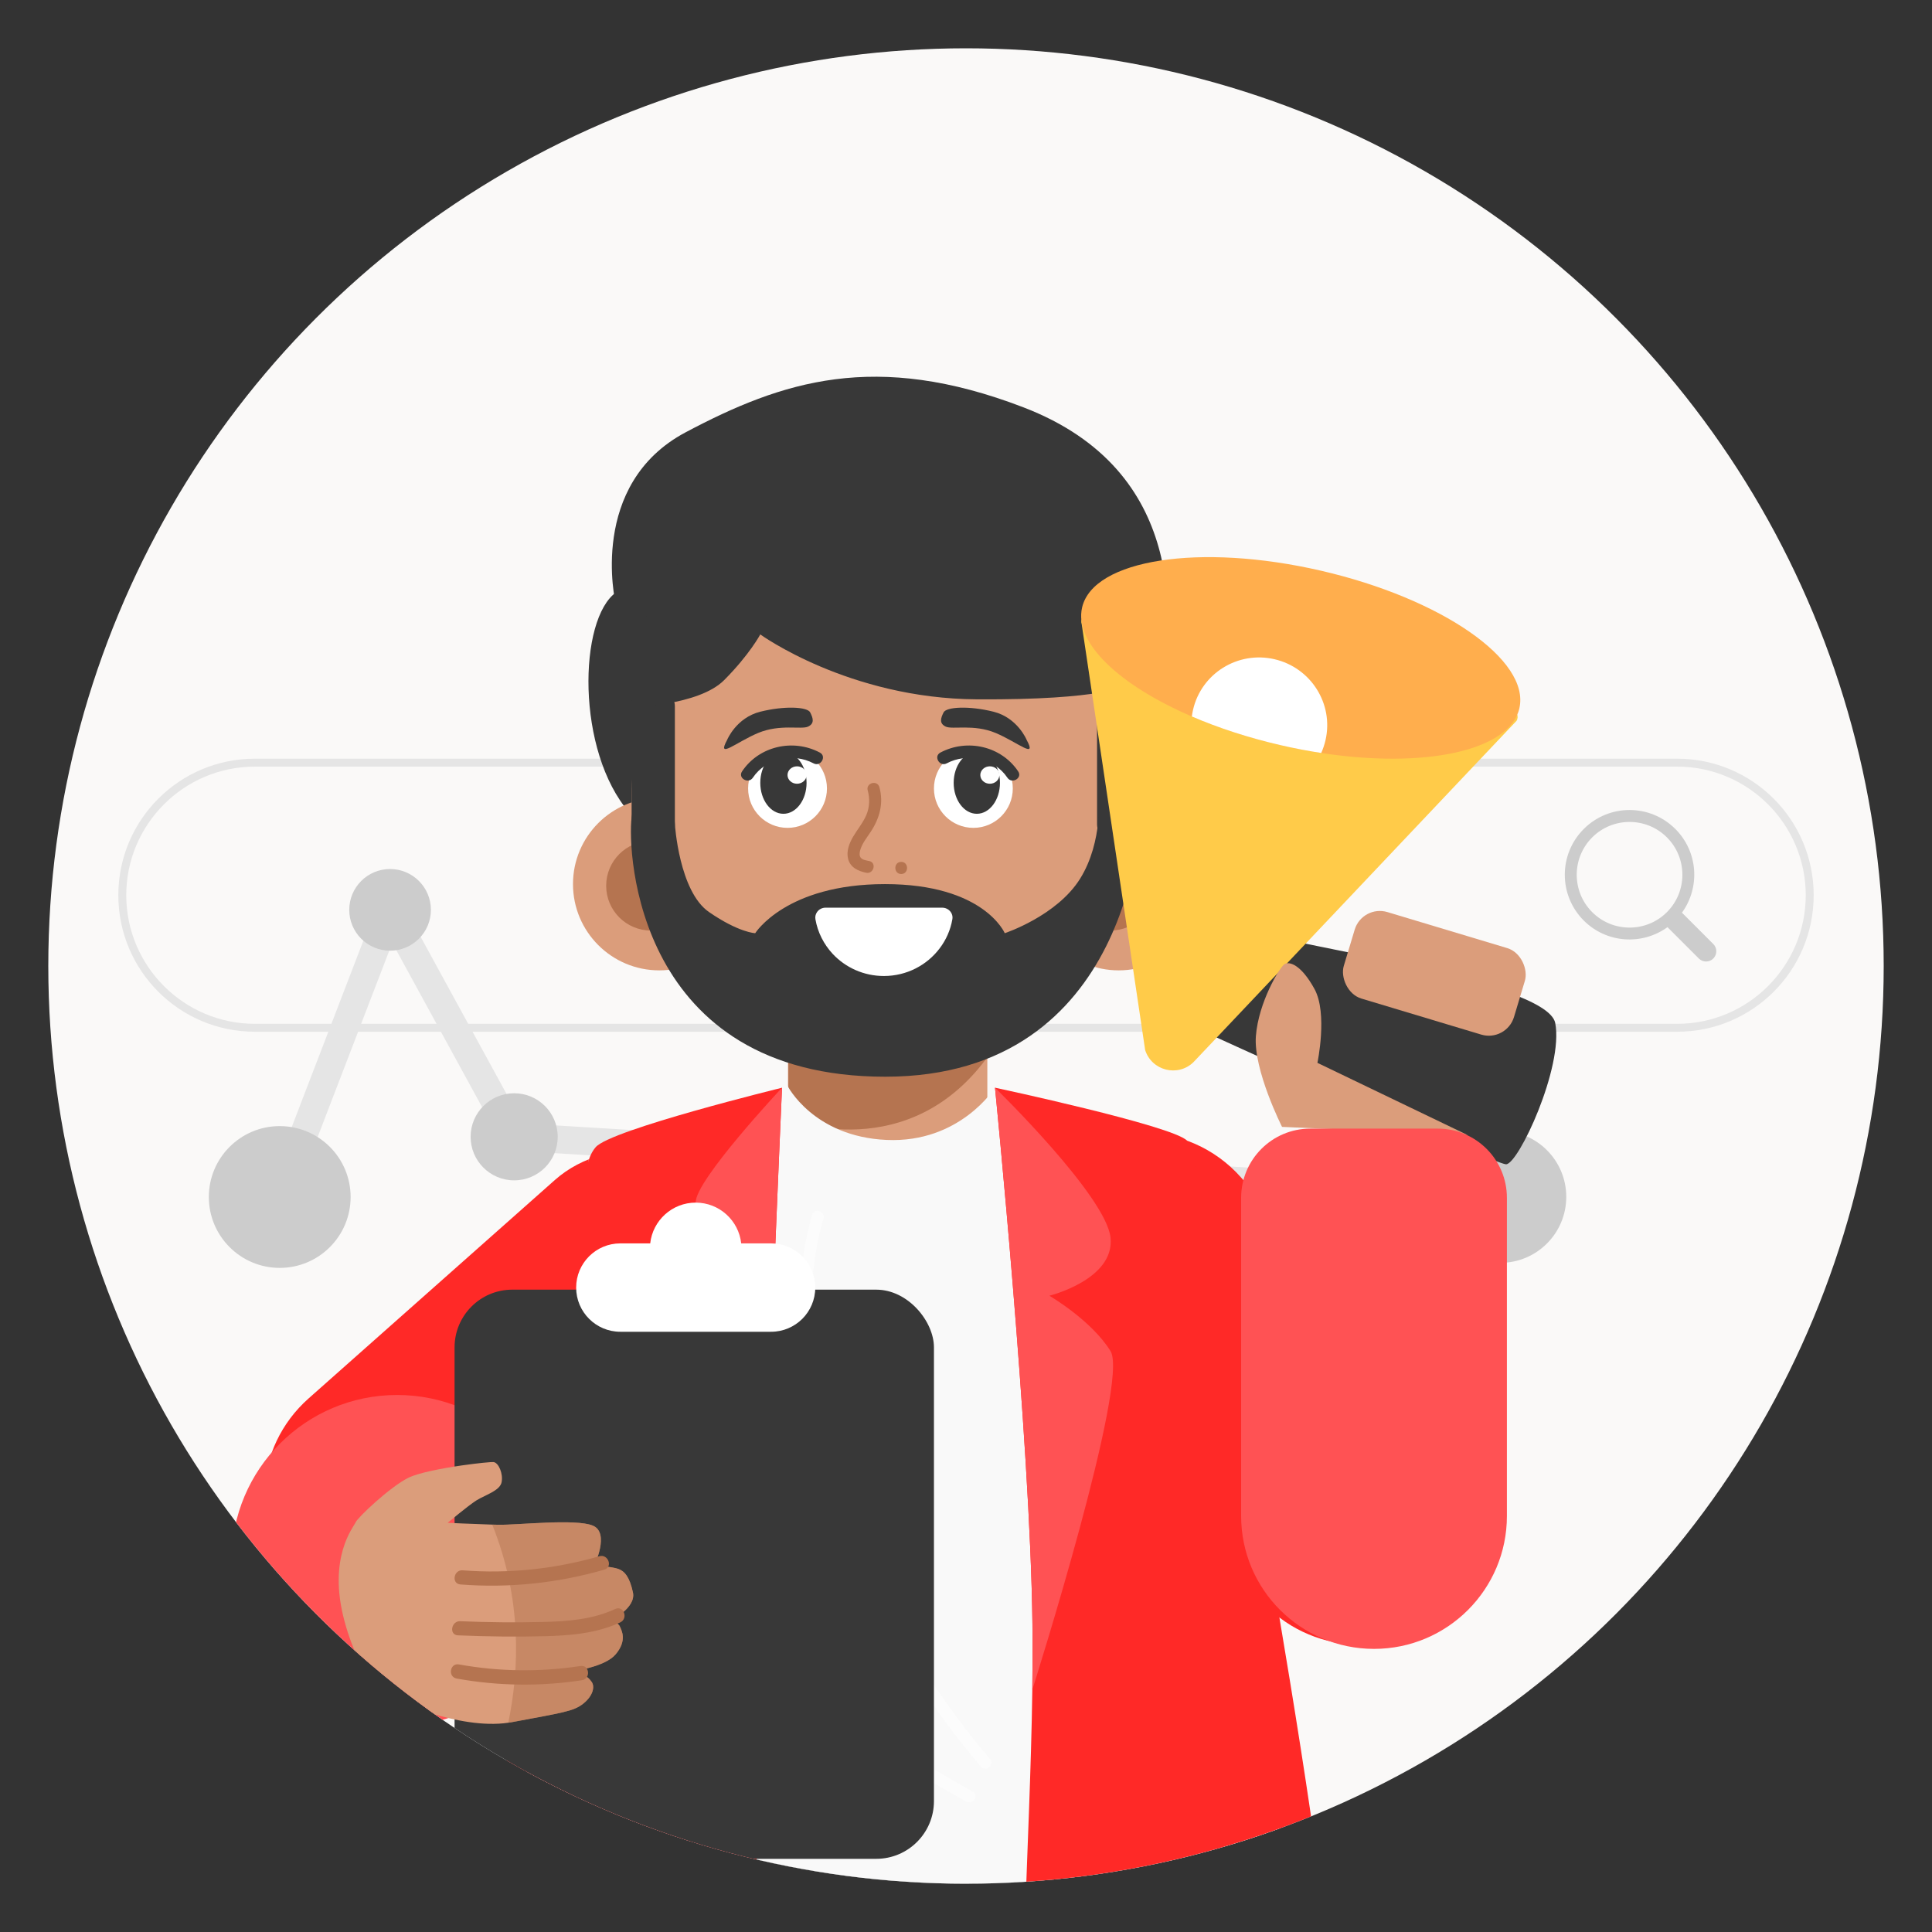 <?xml version="1.0" encoding="UTF-8"?>
<svg id="Layer_3" data-name="Layer 3" xmlns="http://www.w3.org/2000/svg" xmlns:xlink="http://www.w3.org/1999/xlink" viewBox="0 0 200 200">
  <rect x="0" y="0" width="200" height="200" fill="#333333" stroke="none"/>
  <defs>
    <style>
      .cls-1 {
        fill: none;
      }

      .cls-2 {
        fill: #d9e3ff;
      }

      .cls-3 {
        fill: #faf9f8;
      }

      .cls-4 {
        fill: #e5e5e5;
      }

      .cls-5 {
        fill: #ccc;
      }

      .cls-6, .cls-7 {
        fill: #b57450;
      }

      .cls-8 {
        fill: #db9d7b;
      }

      .cls-9 {
        fill: #ff2927;
      }

      .cls-10 {
        fill: #fff;
      }

      .cls-11 {
        fill: #f9f9f9;
      }

      .cls-12 {
        fill: #ff5254;
      }

      .cls-7 {
        opacity: .5;
      }

      .cls-13 {
        fill: #383838;
      }

      .cls-14 {
        fill: #ffcb49;
      }

      .cls-15 {
        fill: #fcfcfc;
      }

      .cls-16 {
        fill: #ffae4d;
      }

      .cls-17 {
        clip-path: url(#clippath);
      }
    </style>
    <clipPath id="clippath">
      <circle class="cls-1" cx="100" cy="100" r="95"/>
    </clipPath>
  </defs>
  <circle class="cls-3" cx="100" cy="100" r="95"/>
  <g class="cls-17">
    <g>
      <g>
        <polygon class="cls-4" points="30.298 124.428 27.615 123.397 40.152 90.774 54.106 116.296 155.394 122.464 155.219 125.333 52.346 119.068 40.608 97.6 30.298 124.428"/>
        <circle class="cls-5" cx="28.957" cy="123.913" r="7.339"/>
        <circle class="cls-5" cx="40.38" cy="94.187" r="4.226"/>
        <circle class="cls-5" cx="53.226" cy="117.682" r="4.508"/>
        <circle class="cls-5" cx="155.306" cy="123.898" r="6.833"/>
      </g>
      <g>
        <path class="cls-4" d="M173.618,79.361c7.34,0,13.312,5.972,13.312,13.312s-5.972,13.312-13.312,13.312H26.382c-7.34,0-13.312-5.972-13.312-13.312s5.972-13.312,13.312-13.312h147.237M173.618,78.539H26.382c-7.806,0-14.133,6.328-14.133,14.133h0c0,7.806,6.328,14.133,14.133,14.133h147.237c7.806,0,14.133-6.328,14.133-14.133h0c0-7.806-6.328-14.133-14.133-14.133h0Z"/>
        <path class="cls-5" d="M173.43,85.815c-2.618-2.618-6.862-2.618-9.479,0-2.618,2.618-2.618,6.862,0,9.479,2.362,2.362,6.044,2.585,8.665.685l3.245,3.245c.414.414,1.086.414,1.5,0s.414-1.086,0-1.5l-3.245-3.245c1.9-2.621,1.677-6.303-.685-8.665ZM172.56,94.424c-2.133,2.133-5.604,2.133-7.737,0s-2.133-5.604,0-7.737c2.133-2.133,5.604-2.133,7.737,0,2.133,2.133,2.133,5.604,0,7.737Z"/>
      </g>
      <g>
        <g>
          <rect class="cls-8" x="81.571" y="89.117" width="20.638" height="35.376" rx="8.663" ry="8.663"/>
          <path class="cls-6" d="M81.612,115.869s12.549,5.018,20.856-6.782l-.342-6.086-20.514,1.217v11.651Z"/>
          <path class="cls-13" d="M120.563,60.346v.004c-.112.306-11.676,32.074-16.279,44.662-13.142-2.26-39.119-20.875-39.119-20.875-5.545-6.354-5.301-20.094-1.358-22.838,3.943-2.748,8.216-2.407,8.216-2.407,0,0-6.903-8.244,6.577-9.616,13.476-1.372,28.595,3.779,28.595,3.779,7.96.708,11.709,3.839,13.368,7.29Z"/>
          <circle class="cls-8" cx="68.246" cy="91.522" r="8.93"/>
          <circle class="cls-6" cx="67.388" cy="91.693" r="4.637"/>
          <circle class="cls-8" cx="115.807" cy="91.522" r="8.93"/>
          <circle class="cls-6" cx="114.948" cy="91.693" r="4.637"/>
          <rect class="cls-8" x="65.38" y="58.206" width="51.862" height="51.862" rx="24.143" ry="24.143"/>
          <rect class="cls-13" x="65.384" y="70.963" width="4.479" height="16.521" rx="2.132" ry="2.132"/>
          <rect class="cls-13" x="113.567" y="70.963" width="4.479" height="16.521" rx="2.132" ry="2.132"/>
          <g>
            <circle class="cls-10" cx="81.525" cy="81.619" r="4.081"/>
            <circle class="cls-10" cx="100.763" cy="81.619" r="4.081"/>
            <g>
              <path class="cls-6" d="M89.826,81.825c.231.838.201,1.732-.141,2.539-.342.808-.925,1.491-1.367,2.243-.403.686-.726,1.508-.521,2.312.226.884,1.038,1.254,1.857,1.428.788.168,1.125-1.043.334-1.211-.279-.059-.649-.103-.859-.32-.192-.198-.155-.513-.093-.758.185-.725.706-1.348,1.109-1.963.918-1.4,1.346-2.952.891-4.604-.214-.778-1.426-.448-1.211.334h0Z"/>
              <path class="cls-6" d="M93.292,90.477c.808,0,.809-1.256,0-1.256-.808,0-.809,1.256,0,1.256h0Z"/>
            </g>
            <g>
              <ellipse class="cls-13" cx="81.1" cy="81.04" rx="2.396" ry="3.203"/>
              <path class="cls-13" d="M77.935,80.507c1.355-2.024,4.164-2.607,6.284-1.484.736.39,1.39-.727.653-1.117-2.767-1.467-6.298-.677-8.055,1.948-.465.694.656,1.343,1.117.653h0Z"/>
            </g>
            <g>
              <ellipse class="cls-13" cx="101.12" cy="81.04" rx="2.396" ry="3.203"/>
              <path class="cls-13" d="M104.284,80.507c-1.355-2.024-4.164-2.607-6.284-1.484-.736.39-1.39-.727-.653-1.117,2.767-1.467,6.298-.677,8.055,1.948.465.694-.656,1.343-1.117.653h0Z"/>
            </g>
            <path class="cls-13" d="M75.28,76.576s.936-2.276,3.424-2.9c2.487-.624,4.874-.514,5.168.073s.477,1.138-.22,1.469-2.9-.294-5.177.661-4.332,2.79-3.194.698Z"/>
            <path class="cls-13" d="M106.271,76.576s-.936-2.276-3.424-2.9-4.874-.514-5.168.073-.477,1.138.22,1.469,2.9-.294,5.177.661,4.332,2.79,3.194.698Z"/>
            <ellipse class="cls-10" cx="82.509" cy="80.231" rx=".986" ry=".902"/>
            <ellipse class="cls-10" cx="102.468" cy="80.231" rx=".986" ry=".902"/>
          </g>
          <path class="cls-13" d="M63.714,62.372s-2.881-12.239,7.269-17.623c9.968-5.287,19.623-8.481,34.977-2.576,17.257,6.638,15.137,22.486,14.603,28.239-.536,5.772-2.61,12.336-2.61,12.336l-8.31-23.511-45.93,3.135Z"/>
          <path class="cls-13" d="M65.384,73.202s6.938-.147,9.573-2.79c2.635-2.643,3.747-4.736,3.747-4.736,0,0,9.162,6.64,22.416,6.719,13.254.079,15.37-1.432,15.37-1.432l-3.542-14.429s-9.582-7.6-16.411-7.71c-6.829-.11-17.072-.661-21.368,4.185s-9.785,8.151-9.785,20.193Z"/>
          <path class="cls-13" d="M69.863,85.311s.43,6.964,3.53,9.102c3.099,2.138,4.786,2.191,4.786,2.191,0,0,3.171-5.082,13.432-5.082s12.402,5.082,12.402,5.082c0,0,5.397-1.781,7.802-5.646,2.405-3.865,1.924-8.728,1.924-8.728l4.307,2.298s-.679,26.933-26.407,26.933-26.712-23.192-26.255-26.826,4.084-5.343,4.479.677Z"/>
          <path class="cls-10" d="M98.589,95.153c-.192,1.125-.658,2.159-1.325,3.033-1.309,1.728-3.405,2.849-5.764,2.849-2.097,0-3.985-.882-5.302-2.292-.913-.984-1.552-2.218-1.787-3.59-.047-.27.024-.529.169-.737.188-.274.513-.455.882-.455h12.078c.243,0,.462.078.643.212.298.22.474.588.407.98Z"/>
        </g>
        <path class="cls-13" d="M129.163,96.185c1.671,1.272,30.957,5.171,31.835,9.723s-3.821,14.638-5.096,14.619-32.092-14.096-32.092-14.096l5.353-10.247Z"/>
        <path class="cls-14" d="M156.991,74.62c-.002.004-.005.005-.005.005l-33.451,35.342c-1.619,1.553-4.306.871-4.989-1.265l-6.57-44.096c-.186-.578.325-1.139.919-1.007l43.599,9.845c.521.119.776.718.497,1.176Z"/>
        <path class="cls-8" d="M132.717,116.654s-2.982-5.903-2.708-9.402c.274-3.499,2.448-7.088,2.946-7.432s1.74.034,3.123,2.564c1.383,2.53.301,7.641.301,7.641l15.532,7.468-19.194-.839Z"/>
        <path class="cls-16" d="M157.285,73.322c-1.02,4.423-9.823,6.267-20.514,4.625-1.373-.209-2.778-.476-4.202-.806-3.345-.77-6.452-1.792-9.19-2.97-7.494-3.226-12.205-7.628-11.362-11.28,1.148-4.99,12.215-6.698,24.716-3.816,12.498,2.88,21.7,9.26,20.551,14.247Z"/>
        <path class="cls-10" d="M137.214,76.63c-.105.461-.257.901-.442,1.316-1.373-.209-2.778-.476-4.202-.806-3.345-.77-6.452-1.792-9.19-2.97.03-.235.071-.467.125-.7.864-3.76,4.638-6.102,8.423-5.229,3.785.873,6.154,4.628,5.287,8.388Z"/>
        <rect class="cls-8" x="139.283" y="96.086" width="18.397" height="9.349" rx="2.721" ry="2.721" transform="translate(35.298 -38.484) rotate(16.733)"/>
        <g>
          <rect class="cls-13" x="96.909" y="190.261" width="29.091" height="61.594" rx="13.756" ry="13.756"/>
          <path class="cls-13" d="M58.988,185.679h67.734v10.418c0,12.381-10.052,22.432-22.432,22.432h-22.869c-12.381,0-22.432-10.052-22.432-22.432v-10.418h0Z"/>
          <rect class="cls-13" x="60.392" y="190.261" width="29.091" height="61.594" rx="13.756" ry="13.756" transform="translate(149.875 442.116) rotate(-180)"/>
        </g>
        <path class="cls-9" d="M149.911,166.795c-5.683,5.038-14.376,4.517-19.418-1.166l-1.507-1.696-21.11-23.8c-5.038-5.683-4.517-14.38,1.166-19.418,2.62-2.324,5.876-3.466,9.124-3.466,3.794,0,7.576,1.565,10.294,4.628l19.928,22.474,2.681,3.026c5.047,5.683,4.521,14.376-1.158,19.418Z"/>
        <rect class="cls-9" x="23.02" y="129.998" width="61.594" height="27.512" rx="13.756" ry="13.756" transform="translate(-81.833 71.917) rotate(-41.571)"/>
        <g>
          <path class="cls-16" d="M104.447,112.599l-.037-.004h.033l.004.004Z"/>
          <path class="cls-11" d="M60.967,119.837s-2.784,32.361-5.161,47.459c-2.376,15.097-.738,25.241-.21,26.14s2.048-.664,9.54,4.928c7.492,5.591,30.788,3.04,38.197,1.083,7.409-1.957,7.409-4.054,14.957-4.194,7.548-.14,13.839,1.817,14.258-3.355.419-5.172-4.054-29.355-6.151-45.99s-3.526-27.839-3.526-27.839l-19.873-5.474s-3.598,5.746-11.207,5.411-10.275-5.615-10.275-5.615l-3.539.53-17.011,6.916Z"/>
        </g>
        <g>
          <path class="cls-15" d="M84.08,125.746c-2.144,7.375-1.433,15.229.211,22.628,1.805,8.122,4.902,15.96,9.126,23.127,2.371,4.023,5.092,7.837,8.129,11.383.515.602,1.444-.208.927-.811-5.305-6.194-9.615-13.204-12.77-20.724-3.027-7.215-5.133-15.015-5.643-22.843-.27-4.144.019-8.355,1.182-12.355.221-.759-.941-1.169-1.163-.406h0Z"/>
          <path class="cls-15" d="M100.703,185.474c-4.975-2.81-9.874-5.752-14.693-8.823-.667-.425-1.359.595-.688,1.022,4.819,3.071,9.718,6.013,14.693,8.823.686.387,1.38-.631.688-1.022h0Z"/>
        </g>
        <path class="cls-9" d="M80.955,112.6s-1.696,38.028-2.377,61.906c-.004.004,0,.004,0,.008-.197,6.8-.312,12.45-.279,15.748.14,14.881.14,21.874-.558,22.293-.698.419-27.118,1.955-27.541-.981-.419-2.932,3.248-44.573,6.853-66.398,3.605-21.821,3.076-24.601,4.611-26.42,1.536-1.815,19.291-6.155,19.291-6.155Z"/>
        <path class="cls-9" d="M137.428,203.747c-.698,6.989-28.378,6.849-30.473,6.151-1.852-.616-.329-17.858-.09-34.961v-.008c.029-2.291.037-4.582.012-6.829-.218-19.012-3.876-55.504-3.876-55.504,0,0,18.351,3.921,19.87,5.474,1.519,1.548,15.255,78.688,14.557,85.677Z"/>
        <path class="cls-12" d="M72.023,124.492c-.123-2.23,8.931-11.892,8.931-11.892,0,0-1.696,38.028-2.377,61.906-1.117-3.782-8.947-30.546-8.947-33.663,0-3.355,7.547-8.668,7.547-8.668,0,0-5.03-5.449-5.153-7.683Z"/>
        <path class="cls-12" d="M106.865,174.929c.029-2.291.037-4.582.012-6.829-.218-19.012-3.876-55.504-3.876-55.504,0,0,11.502,11.194,11.961,15.526.456,4.332-6.332,6.012-6.332,6.012,0,0,4.336,2.517,6.332,5.732,1.967,3.17-7.818,34.184-8.098,35.063Z"/>
        <circle class="cls-12" cx="41.113" cy="161.549" r="17.141"/>
        <rect class="cls-13" x="47.057" y="133.505" width="49.625" height="58.92" rx="5.975" ry="5.975"/>
        <g>
          <path class="cls-8" d="M51.112,151.357c-.219-.033-1.642.105-3.315.345-2.052.298-4.488.761-5.537,1.284-1.894.942-5.255,4.126-5.448,4.607-.188.482-2.923,3.595-1.159,10.195,1.76,6.594,4.855,8.003,4.855,8.003,0,0,6.901,3.321,12.11,2.545.122-.013.239-.031.357-.055,5.252-.989,6.397-1.112,7.418-1.931,1.022-.824,1.202-1.772.848-2.253-.355-.476-.565-.638-1.358-.801-.49-.101-1.013-.191-1.3-.224.836-.05,4.06-.519,5.155-1.822,1.234-1.47.579-2.507.436-2.868-.138-.36-.87-.685-.87-.685,0,0,2.552-1.259,2.22-2.841-.337-1.589-.861-2.221-1.53-2.447-.663-.231-2.47-.376-2.47-.376,0,0,1.637-3.363-.158-4.104-1.795-.742-7.816-.042-9.795-.087-.192-.003-.4-.009-.613-.015-1.966-.059-4.615-.186-4.615-.186,0,0,2.055-1.725,2.962-2.312.133-.084.275-.162.422-.238.895-.469,2.047-.882,2.201-1.656.174-.906-.321-2.003-.815-2.078Z"/>
          <path class="cls-7" d="M61.364,157.93c-1.795-.742-7.816-.042-9.795-.087-.192-.003-.4-.009-.613-.015,3.091,7.709,2.814,14.978,1.661,20.509.122-.013.239-.031.357-.055,5.252-.989,6.397-1.112,7.418-1.931,1.022-.824,1.202-1.772.848-2.253-.355-.476-.565-.638-1.358-.801-.49-.101-1.013-.191-1.3-.224.836-.05,4.06-.519,5.155-1.822,1.234-1.47.579-2.507.436-2.868-.138-.36-.87-.685-.87-.685,0,0,2.552-1.259,2.22-2.841-.337-1.589-.861-2.221-1.53-2.447-.663-.231-2.47-.376-2.47-.376,0,0,1.637-3.363-.158-4.104Z"/>
          <g>
            <path class="cls-6" d="M60.091,172.464c-4.18.638-8.421.59-12.582-.164-.938-.17-1.174,1.293-.234,1.463,4.275.774,8.667.83,12.961.175.94-.143.801-1.619-.144-1.474h0Z"/>
            <path class="cls-6" d="M63.693,166.56c-2.328,1.082-4.874,1.279-7.406,1.344-2.881.073-5.764.045-8.643-.077-.941-.04-1.188,1.423-.234,1.463,3.005.127,6.015.165,9.022.088,2.649-.068,5.342-.298,7.776-1.429.861-.4.352-1.792-.514-1.39h0Z"/>
            <path class="cls-6" d="M62.043,161.101c-4.582,1.321-9.39,1.83-14.145,1.458-.944-.074-1.188,1.389-.234,1.463,5.022.393,10.055-.137,14.893-1.532.918-.265.398-1.653-.514-1.39h0Z"/>
          </g>
        </g>
        <path class="cls-10" d="M84.396,133.289c0,1.265-.513,2.406-1.339,3.236-.83.825-1.975,1.339-3.236,1.339h-15.604c-2.525,0-4.574-2.049-4.574-4.574,0-1.265.513-2.406,1.339-3.236.83-.83,1.975-1.339,3.236-1.339h3.092c.259-2.373,2.271-4.221,4.71-4.221s4.451,1.848,4.71,4.221h3.092c2.525,0,4.574,2.045,4.574,4.574Z"/>
        <path class="cls-12" d="M135.643,116.834h13.19c3.955,0,7.161,3.206,7.161,7.161v32.941c0,7.597-6.159,13.756-13.756,13.756h0c-7.597,0-13.756-6.159-13.756-13.756v-32.941c0-3.955,3.206-7.161,7.161-7.161Z"/>
      </g>
      <g>
        <path class="cls-2" d="M213.055,170.834c0,3.135-1.215,5.985-3.198,8.107-2.167,2.321-5.255,3.77-8.679,3.77s-6.512-1.45-8.677-3.77c-1.984-2.122-3.198-4.973-3.198-8.107,0-6.559,5.317-11.876,11.876-11.876s11.878,5.317,11.878,11.876Z"/>
        <circle class="cls-4" cx="201.178" cy="167.145" r="3.689"/>
        <path class="cls-4" d="M209.857,178.941c-2.167,2.321-5.255,3.77-8.679,3.77s-6.512-1.45-8.677-3.77c1.055-3.801,4.539-6.592,8.677-6.592,2.488,0,4.739,1.009,6.37,2.637,1.082,1.082,1.889,2.437,2.31,3.954Z"/>
      </g>
    </g>
  </g>
</svg>